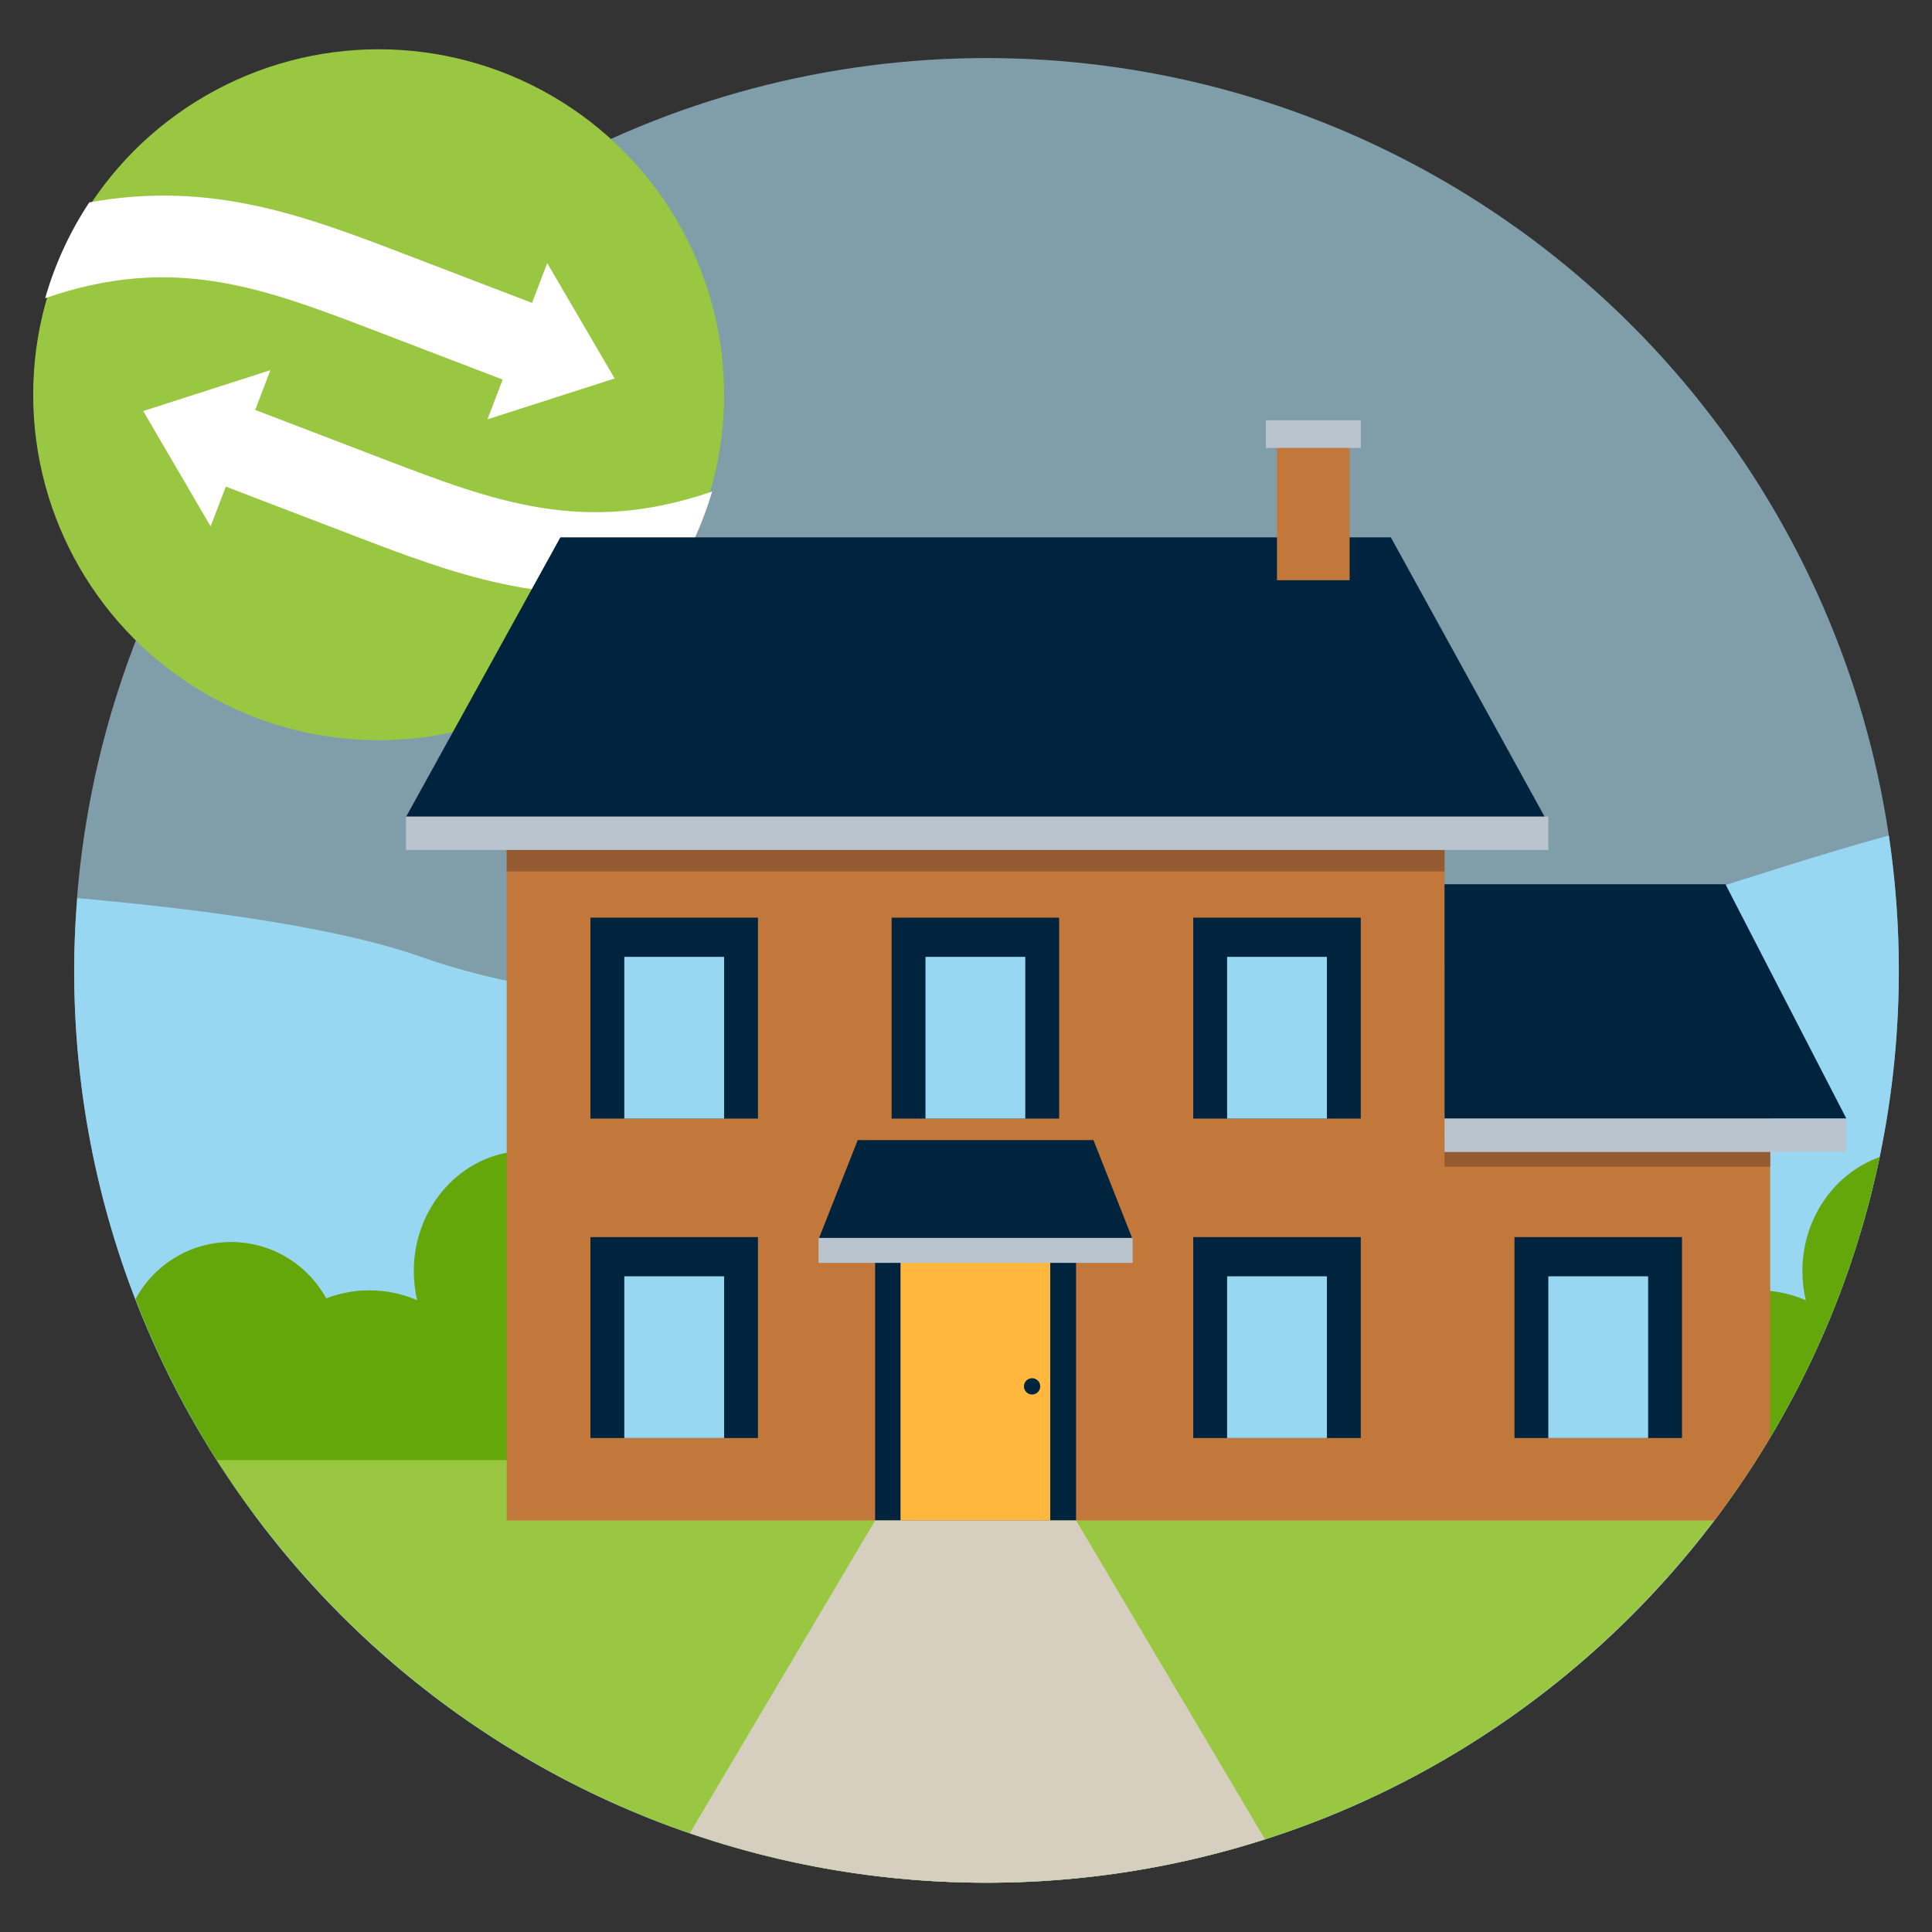 <?xml version="1.0" encoding="UTF-8"?><svg id="Layer_11" xmlns="http://www.w3.org/2000/svg" width="180" height="180" viewBox="0 0 180 180"><rect x="0" y="0" width="180" height="180" fill="#333333" stroke="none"/><defs><style>.cls-1{fill:#d6cfbf;}.cls-1,.cls-2,.cls-3,.cls-4,.cls-5,.cls-6,.cls-7,.cls-8,.cls-9,.cls-10,.cls-11,.cls-12{stroke-width:0px;}.cls-2,.cls-12{fill:#98d7f2;}.cls-3{fill:#bac4ce;}.cls-4{fill:#ffb83d;}.cls-5{fill:#b4e5fa;isolation:isolate;opacity:.6;}.cls-6{fill:#945a32;}.cls-7{fill:#c2783a;}.cls-8{fill:#fff;}.cls-9{fill:#64a70b;}.cls-10{fill:#99c742;}.cls-11{fill:#00243d;}.cls-12{fill-rule:evenodd;}</style></defs><g id="Layer_1"><circle class="cls-5" cx="91.909" cy="90.409" r="85"/><circle class="cls-10" cx="35.277" cy="36.777" r="32.186"/><path class="cls-8" d="M62.166,54.72c1.824-2.712,3.241-5.718,4.18-8.928-11.943,4.123-20.264.94-30.662-3.039-5.835-2.233-10.204-3.908-11.909-4.562l1.417-3.704-11.849,3.808,6.28,10.746,1.417-3.704c1.71.656,6.079,2.331,11.909,4.561,9.111,3.486,17.91,6.85,29.216,4.822Z"/><path class="cls-8" d="M8.319,18.857c-1.799,2.716-3.194,5.719-4.111,8.926,11.971-4.151,20.302-.965,30.716,3.02,5.835,2.233,10.204,3.908,11.909,4.562l-1.417,3.704,11.849-3.808-6.28-10.746-1.417,3.704c-1.71-.656-6.079-2.331-11.909-4.561-9.144-3.499-17.974-6.875-29.339-4.8Z"/><path class="cls-12" d="M175.977,77.841c-13.616,3.724-29.418,9.766-43.44,12.634-18.901,3.865-69.737,7.086-93.2-1.288-7.356-2.626-19.261-4.364-32.138-5.514-.175,2.225-.29,4.466-.29,6.736,0,46.944,38.056,85,85,85s85-38.056,85-85c0-4.271-.323-8.466-.931-12.568Z"/><path class="cls-9" d="M38.552,118.395c0,.942.105,1.863.314,2.743-1.372-.597-2.879-.921-4.45-.921-1.412,0-2.765.265-4.021.748-1.721-3.128-5.047-5.25-8.87-5.25-3.853,0-7.197,2.157-8.904,5.327,2.786,7.205,6.508,13.942,11.046,20.043h13.161v-.42h7.096c.046-.065.1-.123.145-.19.068.067.142.125.212.19h4.299v-33.427c-5.564.261-10.008,5.156-10.029,11.157Z"/><path class="cls-9" d="M175.121,107.802c-4.165,1.476-7.178,5.658-7.195,10.594,0,.942.105,1.863.314,2.743-1.372-.597-2.879-.921-4.45-.921-1.412,0-2.765.265-4.021.748-1.721-3.128-5.047-5.25-8.87-5.25-5.174,0-9.434,3.886-10.039,8.897-.671-.126-1.355-.213-2.06-.213-1.57,0-3.078.324-4.45.921.209-.879.314-1.801.314-2.743-.019-5.597-3.889-10.23-8.925-11.039,2.931,11.568,8.123,22.232,15.085,31.494.421-.645.838-1.293,1.245-1.948h18.079c7.222-9.709,12.419-21.011,14.971-33.284Z"/><path class="cls-10" d="M91.909,175.409c30.146,0,56.607-15.708,71.698-39.37H20.211c15.091,23.663,41.552,39.37,71.698,39.37Z"/><path class="cls-7" d="M134.582,104.217v-28.101H47.207v65.542h112.508c1.874-2.475,3.613-5.057,5.211-7.734v-29.707h-30.343Z"/><polygon class="cls-11" points="143.922 76.115 37.826 76.115 52.207 50.066 129.582 50.066 143.922 76.115"/><rect class="cls-6" x="47.207" y="78.074" width="87.376" height="3.113"/><rect class="cls-7" x="118.975" y="39.448" width="6.766" height="14.61"/><rect class="cls-3" x="117.937" y="39.158" width="8.841" height="2.574"/><rect class="cls-6" x="134.582" y="105.773" width="30.343" height="2.922"/><polygon class="cls-11" points="172.023 104.217 134.582 104.217 134.582 82.383 160.756 82.383 172.023 104.217"/><rect class="cls-3" x="37.826" y="76.074" width="106.428" height="3.113"/><rect class="cls-3" x="134.582" y="104.217" width="37.441" height="3.113"/><rect class="cls-11" x="81.534" y="113.556" width="18.72" height="28.101"/><rect class="cls-4" x="83.9" y="116.13" width="13.947" height="25.528"/><circle class="cls-11" cx="96.157" cy="129.164" r=".759"/><polygon class="cls-11" points="105.526 115.46 76.263 115.46 79.915 106.217 101.874 106.217 105.526 115.46"/><rect class="cls-3" x="76.263" y="115.335" width="29.263" height="2.324"/><rect class="cls-11" x="111.172" y="85.496" width="15.607" height="18.72"/><rect class="cls-2" x="114.326" y="89.149" width="9.298" height="15.068"/><rect class="cls-11" x="83.07" y="85.496" width="15.607" height="18.72"/><rect class="cls-2" x="86.225" y="89.149" width="9.298" height="15.068"/><rect class="cls-11" x="55.01" y="85.496" width="15.607" height="18.72"/><rect class="cls-2" x="58.165" y="89.149" width="9.298" height="15.068"/><rect class="cls-11" x="111.172" y="115.258" width="15.607" height="18.72"/><rect class="cls-2" x="114.326" y="118.911" width="9.298" height="15.068"/><rect class="cls-11" x="55.01" y="115.258" width="15.607" height="18.72"/><rect class="cls-2" x="58.165" y="118.911" width="9.298" height="15.068"/><rect class="cls-11" x="141.099" y="115.258" width="15.607" height="18.72"/><rect class="cls-2" x="144.254" y="118.911" width="9.298" height="15.068"/><path class="cls-1" d="M64.272,170.789c8.667,2.98,17.958,4.62,27.637,4.62,9.051,0,17.766-1.428,25.947-4.048l-17.601-29.703h-18.72l-17.262,29.131Z"/></g></svg>
